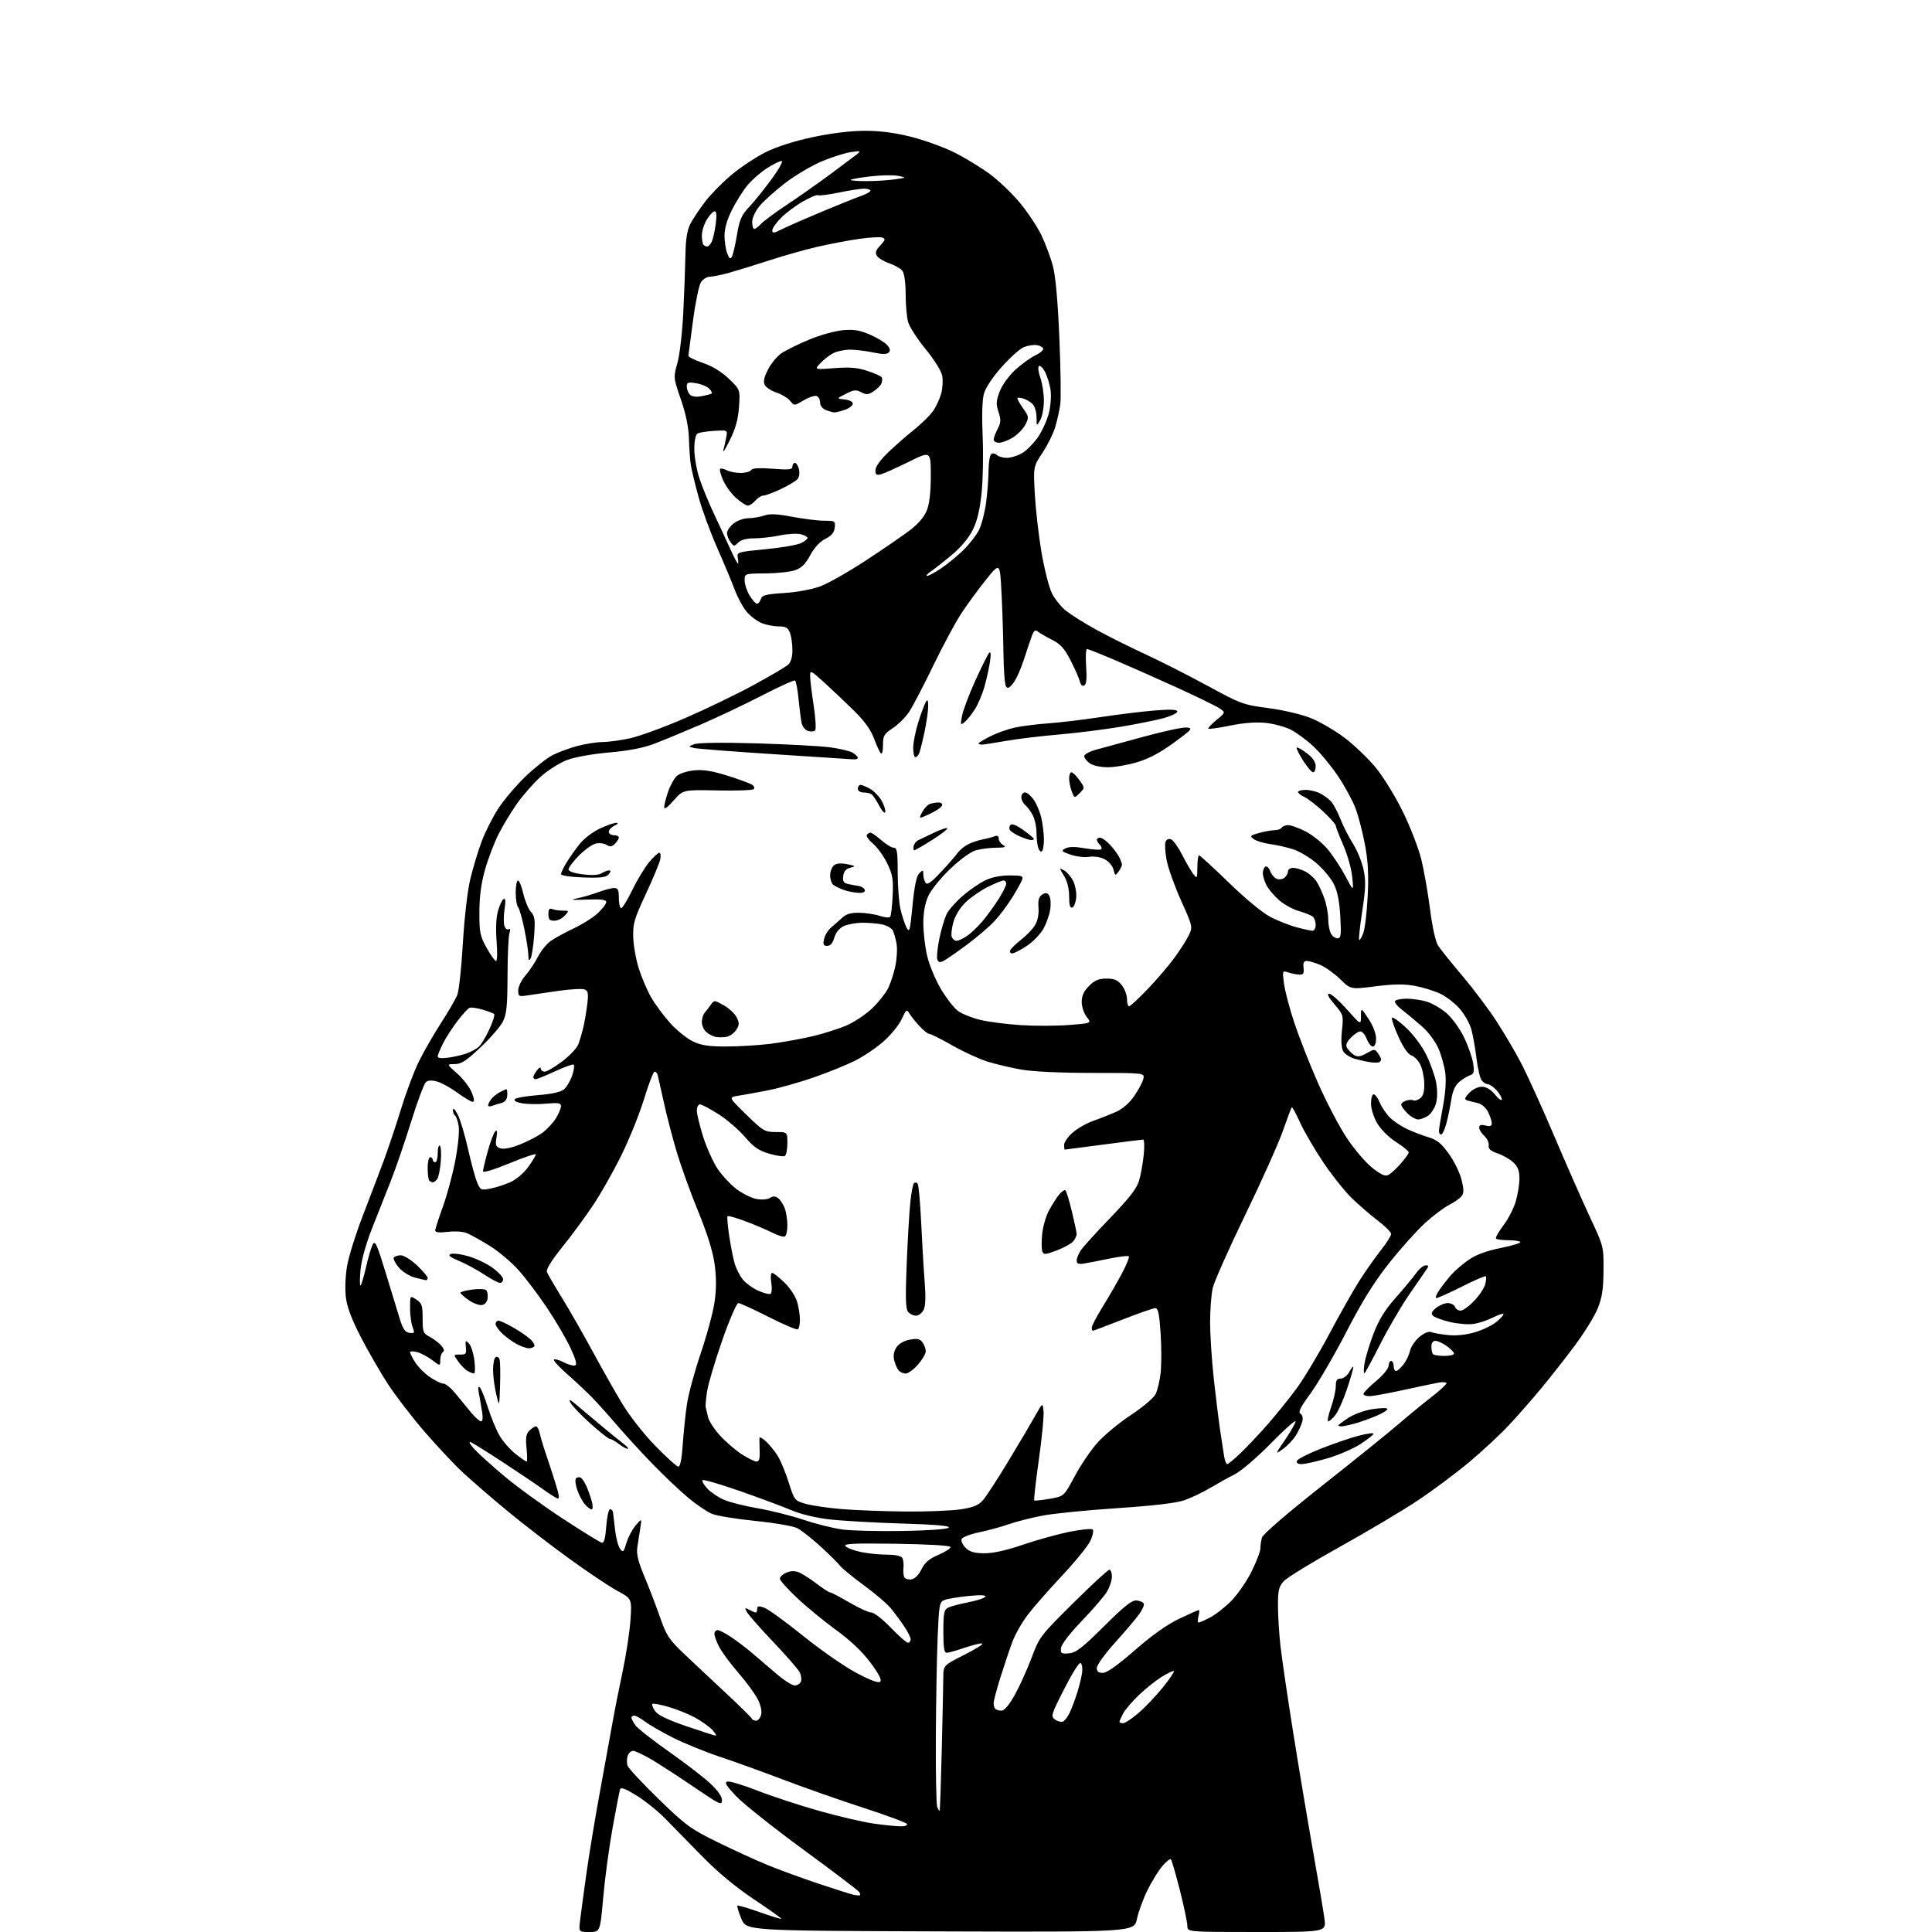 <?xml version="1.0" encoding="UTF-8" standalone="no"?>
<svg 
  version="1.1" 
  xmlns="http://www.w3.org/2000/svg" 
  xmlns:xlink="http://www.w3.org/1999/xlink" 
  xmlns:svg="http://www.w3.org/2000/svg"
  xmlns:rdf="http://www.w3.org/1999/02/22-rdf-syntax-ns#"
  xmlns:cc="http://creativecommons.org/ns#"
  xmlns:dc="http://purl.org/dc/elements/1.1/"
  viewBox="0 0 768 768"
  width="768"
  height="768"
>
<style>svg {background-color: white; }</style>"
<path stroke="none" fill="black" fill-rule="evenodd" d="M234.30,768.00C230.04,768.00 230.04,768.00 230.61,763.25C230.93,760.64 232.07,752.20 233.15,744.50C234.23,736.80 236.69,721.95 238.62,711.50C240.55,701.05 242.76,688.90 243.53,684.50C244.30,680.10 246.09,671.10 247.49,664.50C248.90,657.90 250.30,648.67 250.62,644.00C251.19,635.50 251.19,635.50 245.34,632.35C242.13,630.61 233.43,624.78 226.00,619.39C218.57,614.00 207.55,605.49 201.50,600.48C195.45,595.46 187.66,588.73 184.18,585.51C180.70,582.29 173.78,574.93 168.80,569.16C163.81,563.38 157.28,554.89 154.28,550.29C151.28,545.69 146.43,537.30 143.51,531.65C139.85,524.59 137.97,519.62 137.49,515.77C137.09,512.57 137.29,507.23 137.95,503.33C138.59,499.58 141.37,490.65 144.13,483.50C146.89,476.35 150.65,466.45 152.50,461.50C154.34,456.55 157.50,447.11 159.52,440.53C161.54,433.94 164.78,425.39 166.72,421.53C168.66,417.66 172.57,410.90 175.41,406.50C178.26,402.10 181.12,397.15 181.78,395.50C182.44,393.85 183.43,384.65 183.99,375.06C184.59,364.89 185.82,354.24 186.94,349.51C188.00,345.05 190.04,338.27 191.48,334.45C192.92,330.63 195.89,324.75 198.08,321.39C200.27,318.02 205.08,312.35 208.78,308.78C212.48,305.22 217.40,301.33 219.72,300.14C222.04,298.96 226.52,297.32 229.68,296.50C232.84,295.67 237.24,294.99 239.46,294.98C241.68,294.97 246.54,294.32 250.25,293.53C253.97,292.75 263.87,289.13 272.25,285.50C280.64,281.86 292.90,275.95 299.50,272.35C306.10,268.76 312.29,265.11 313.25,264.25C314.40,263.23 315.00,261.22 315.00,258.41C315.00,256.06 314.56,252.98 314.02,251.57C313.23,249.48 312.39,249.00 309.49,249.00C307.54,249.00 304.47,248.39 302.67,247.64C300.88,246.89 298.23,244.87 296.78,243.15C295.34,241.44 293.19,237.45 292.01,234.29C290.83,231.14 287.67,223.59 284.99,217.53C282.32,211.46 279.02,202.45 277.67,197.50C276.32,192.55 274.96,186.93 274.64,185.00C274.32,183.07 273.98,178.36 273.87,174.53C273.73,169.81 272.70,164.73 270.67,158.81C267.67,150.08 267.67,150.05 269.29,144.28C270.20,141.04 271.23,132.12 271.63,124.00C272.02,116.03 272.40,105.67 272.48,101.00C272.59,95.00 273.16,91.47 274.43,89.00C275.42,87.08 278.06,83.11 280.29,80.18C282.53,77.25 287.31,72.39 290.93,69.38C294.54,66.36 300.65,62.34 304.50,60.43C308.90,58.25 315.86,56.04 323.25,54.48C330.70,52.91 338.26,52.00 343.88,52.00C349.97,52.00 355.74,52.76 362.33,54.43C367.61,55.77 375.29,58.55 379.41,60.62C383.53,62.68 389.82,66.52 393.39,69.13C396.95,71.75 402.40,76.95 405.49,80.70C408.59,84.44 412.40,90.20 413.98,93.50C415.55,96.80 417.57,102.20 418.48,105.50C419.58,109.50 420.45,118.99 421.10,134.00C421.64,146.38 421.80,158.44 421.47,160.80C421.14,163.17 420.23,167.22 419.46,169.80C418.69,172.39 416.41,176.97 414.40,180.00C410.75,185.50 410.75,185.50 411.37,196.64C411.72,202.77 412.91,213.11 414.02,219.62C415.13,226.13 416.97,233.37 418.10,235.71C419.23,238.05 421.81,241.26 423.83,242.86C425.85,244.45 431.16,247.77 435.63,250.24C440.10,252.71 448.87,257.10 455.13,259.99C461.38,262.88 472.64,268.59 480.14,272.68C493.25,279.82 494.19,280.17 504.19,281.48C510.11,282.26 517.38,283.97 521.05,285.44C524.60,286.86 530.59,290.35 534.36,293.18C538.14,296.01 543.69,301.29 546.70,304.92C549.76,308.60 554.55,316.35 557.57,322.50C560.55,328.55 563.87,337.10 564.96,341.50C566.05,345.90 567.62,354.86 568.46,361.42C569.38,368.58 570.66,374.36 571.67,375.92C572.60,377.34 576.93,382.74 581.31,387.91C585.68,393.09 591.69,401.07 594.67,405.64C597.66,410.21 602.07,417.67 604.47,422.23C606.88,426.78 612.88,439.95 617.79,451.50C622.71,463.05 629.15,477.68 632.11,484.00C637.46,495.44 637.49,495.55 637.42,505.00C637.37,512.33 636.86,515.76 635.17,520.00C633.97,523.02 629.95,529.58 626.24,534.57C622.53,539.56 616.47,547.30 612.76,551.77C609.06,556.24 603.21,562.91 599.77,566.58C596.34,570.26 589.24,576.85 584.01,581.23C578.78,585.61 569.55,592.49 563.50,596.51C557.45,600.54 543.50,608.84 532.50,614.95C521.50,621.06 511.49,627.20 510.25,628.59C508.36,630.71 508.00,632.25 508.01,638.31C508.01,642.26 508.47,649.55 509.03,654.50C509.59,659.45 511.88,674.98 514.11,689.00C516.34,703.02 519.89,724.17 521.98,736.00C524.08,747.83 526.10,759.86 526.49,762.75C527.19,768.00 527.19,768.00 499.59,768.00C472.00,768.00 472.00,768.00 472.00,765.61C472.00,764.29 470.67,757.93 469.04,751.48C467.41,745.02 465.79,739.46 465.44,739.12C465.09,738.78 463.53,740.01 461.98,741.87C460.43,743.72 457.79,748.02 456.11,751.43C454.43,754.84 452.56,759.96 451.95,762.82C450.83,768.01 450.83,768.01 373.74,767.76C296.65,767.50 296.65,767.50 294.69,762.72C293.61,760.09 292.91,757.76 293.13,757.53C293.36,757.31 297.31,758.46 301.91,760.09C306.52,761.72 310.42,762.92 310.58,762.76C310.74,762.60 305.83,759.10 299.68,754.99C292.14,749.95 285.32,744.26 278.73,737.51C273.35,732.00 266.73,725.25 264.02,722.50C261.31,719.75 256.36,715.80 253.02,713.73C248.82,711.12 246.81,710.35 246.50,711.23C246.26,711.93 244.92,718.80 243.53,726.50C242.14,734.20 240.46,746.69 239.79,754.25C238.57,768.00 238.57,768.00 234.30,768.00zM341.85,753.38C342.04,753.25 341.91,752.67 341.56,752.10C341.22,751.54 331.16,743.91 319.21,735.15C307.26,726.40 295.24,716.82 292.49,713.88C288.52,709.62 287.86,708.47 289.25,708.19C290.22,708.01 295.63,709.66 301.27,711.86C306.92,714.07 317.90,717.68 325.67,719.87C333.44,722.07 343.25,724.35 347.47,724.93C351.69,725.52 356.49,726.00 358.13,726.00C359.81,726.00 360.85,725.57 360.52,725.03C360.19,724.50 352.36,721.60 343.12,718.60C333.88,715.59 319.61,710.58 311.41,707.46C303.21,704.34 291.80,700.22 286.05,698.31C280.31,696.39 271.99,693.00 267.56,690.78C263.14,688.56 258.13,685.67 256.42,684.37C254.71,683.07 252.79,682.00 252.16,682.00C251.52,682.00 251.00,682.35 251.00,682.78C251.00,683.21 251.71,684.56 252.57,685.80C253.43,687.03 259.39,691.73 265.82,696.24C272.24,700.76 279.64,706.44 282.25,708.86C285.31,711.71 287.00,714.11 287.00,715.62C287.00,717.77 286.12,717.36 276.25,710.65C270.34,706.62 262.74,701.68 259.37,699.66C256.00,697.65 252.54,696.00 251.69,696.00C250.83,696.00 249.85,696.90 249.50,698.00C249.15,699.10 249.13,700.84 249.45,701.86C249.78,702.88 255.32,708.84 261.77,715.11C272.53,725.56 274.45,726.97 285.00,732.17C291.32,735.28 300.32,739.41 305.00,741.33C309.68,743.25 318.90,746.63 325.50,748.83C332.10,751.04 338.40,753.02 339.50,753.24C340.60,753.45 341.66,753.52 341.85,753.38zM373.52,719.79C373.66,719.63 374.05,708.70 374.37,695.50C374.69,682.30 374.96,669.37 374.98,666.76C375.00,662.02 375.00,662.02 383.25,657.86C387.79,655.57 391.03,653.53 390.45,653.33C389.88,653.13 386.77,653.88 383.55,654.98C380.32,656.09 377.08,657.00 376.34,657.00C375.32,657.00 375.00,654.95 375.00,648.54C375.00,641.50 375.29,639.91 376.75,639.13C377.71,638.62 381.32,637.64 384.77,636.96C388.23,636.29 391.33,635.28 391.67,634.72C392.08,634.05 389.83,633.95 385.02,634.43C381.02,634.82 376.75,635.53 375.53,635.99C373.43,636.79 373.29,637.56 372.73,650.67C372.41,658.27 372.09,676.20 372.01,690.50C371.94,704.81 372.18,717.31 372.56,718.30C372.94,719.28 373.37,719.95 373.52,719.79zM284.42,689.92C284.93,689.96 284.35,688.93 283.12,687.63C281.90,686.33 278.78,684.12 276.20,682.72C273.61,681.32 268.88,679.42 265.68,678.50C262.47,677.57 259.61,677.05 259.32,677.34C259.03,677.63 259.52,678.91 260.42,680.19C261.53,681.77 265.40,683.65 272.77,686.17C278.67,688.19 283.92,689.88 284.42,689.92zM422.52,684.35C423.25,684.07 424.50,682.42 425.30,680.67C426.10,678.93 427.47,675.25 428.33,672.50C429.19,669.75 430.03,666.15 430.20,664.50C430.36,662.85 430.05,661.30 429.50,661.06C428.95,660.82 426.04,665.47 423.03,671.41C417.86,681.58 417.65,682.27 419.37,683.53C420.37,684.26 421.79,684.63 422.52,684.35zM446.44,685.00C447.23,685.00 450.04,683.13 452.69,680.84C455.34,678.56 459.66,674.00 462.29,670.72C464.93,667.44 466.89,664.55 466.64,664.31C466.39,664.06 464.23,665.06 461.84,666.54C459.46,668.02 455.33,671.31 452.67,673.86C450.02,676.41 447.20,679.72 446.42,681.20C445.64,682.69 445.00,684.15 445.00,684.45C445.00,684.75 445.65,685.00 446.44,685.00zM300.56,684.00C301.33,684.00 302.23,682.93 302.56,681.62C302.93,680.15 302.38,677.74 301.16,675.37C300.06,673.24 296.63,668.58 293.53,665.00C290.44,661.42 287.03,656.83 285.95,654.79C284.88,652.75 284.00,650.39 284.00,649.54C284.00,648.69 284.56,648.00 285.25,648.00C285.94,648.01 288.35,649.24 290.62,650.75C292.88,652.26 296.59,655.08 298.86,657.00C301.13,658.92 305.47,662.64 308.51,665.25C311.54,667.86 314.87,670.00 315.90,670.00C316.94,670.00 318.06,669.29 318.39,668.43C318.72,667.56 318.47,665.88 317.84,664.68C317.21,663.48 312.47,658.05 307.30,652.61C302.14,647.17 297.45,641.85 296.88,640.78C295.96,639.06 296.06,638.96 297.86,639.92C298.96,640.52 300.12,641.00 300.43,641.00C300.75,641.00 301.00,640.35 301.00,639.55C301.00,638.40 301.57,638.30 303.78,639.07C305.31,639.61 312.26,644.65 319.24,650.27C326.21,655.90 335.74,662.52 340.41,664.99C346.13,668.02 349.24,669.16 349.92,668.48C350.60,667.80 349.31,665.31 345.98,660.86C342.73,656.52 338.05,652.09 332.33,647.93C327.54,644.45 320.55,638.71 316.81,635.18C313.06,631.65 310.00,628.21 310.00,627.54C310.00,626.87 311.12,625.81 312.50,625.18C314.13,624.44 315.83,624.36 317.41,624.97C318.75,625.47 321.93,627.49 324.49,629.44C327.06,631.40 329.52,633.00 329.97,633.00C330.41,633.00 333.86,634.80 337.62,637.00C341.39,639.20 345.33,641.00 346.39,641.00C347.45,641.00 350.91,643.70 354.08,647.00C357.25,650.30 360.33,653.00 360.92,653.00C361.51,653.00 362.00,652.39 362.00,651.64C362.00,650.89 360.81,648.53 359.36,646.39C357.91,644.25 355.53,641.05 354.07,639.27C352.60,637.49 347.78,633.38 343.34,630.13C338.90,626.87 334.64,623.38 333.88,622.36C333.12,621.34 329.66,617.91 326.18,614.74C322.71,611.57 318.56,608.31 316.96,607.48C315.35,606.65 307.88,605.36 300.25,604.59C292.65,603.83 284.87,602.55 282.95,601.75C281.03,600.95 276.76,598.05 273.48,595.30C270.19,592.56 263.84,586.53 259.36,581.91C254.88,577.28 248.53,570.35 245.23,566.50C241.94,562.65 237.50,557.70 235.36,555.50C233.22,553.30 228.79,549.16 225.53,546.29C222.26,543.43 219.86,540.81 220.20,540.47C220.54,540.13 222.24,540.59 223.97,541.49C225.71,542.39 227.74,542.98 228.48,542.81C229.49,542.58 229.09,540.90 226.88,536.05C225.27,532.51 221.07,525.31 217.56,520.05C214.04,514.80 208.88,507.95 206.08,504.84C203.29,501.73 198.19,497.43 194.75,495.30C191.31,493.17 187.28,490.90 185.79,490.26C184.18,489.56 181.05,489.33 178.04,489.68C174.65,490.08 173.00,489.91 173.00,489.17C173.00,488.56 174.35,484.36 176.00,479.83C177.65,475.31 179.89,467.04 180.96,461.45C182.08,455.67 182.67,449.72 182.33,447.63C182.00,445.60 181.34,443.71 180.87,443.42C180.39,443.12 180.02,442.12 180.04,441.19C180.07,440.21 180.86,440.98 181.92,443.00C182.93,444.93 184.76,451.00 185.99,456.50C187.22,462.00 188.85,468.01 189.61,469.86C190.92,473.06 191.18,473.19 194.75,472.53C196.81,472.15 200.38,471.02 202.68,470.01C205.18,468.91 208.09,466.47 209.93,463.94C211.62,461.61 213.00,459.34 213.00,458.90C213.00,458.45 208.28,460.05 202.50,462.43C196.38,464.96 192.00,466.29 192.00,465.61C192.00,464.98 192.85,461.39 193.89,457.64C194.93,453.89 196.26,450.34 196.85,449.75C197.62,448.98 197.76,449.70 197.35,452.23C196.86,455.28 197.09,455.89 198.95,456.49C200.32,456.92 203.26,456.33 206.82,454.90C209.94,453.65 213.96,451.54 215.73,450.21C217.51,448.88 219.88,446.32 220.98,444.53C222.09,442.73 223.00,440.57 223.00,439.73C223.00,438.46 221.97,438.28 217.10,438.72C213.85,439.02 209.52,438.94 207.47,438.56C205.12,438.12 204.09,437.51 204.69,436.91C205.21,436.39 209.35,435.68 213.90,435.33C219.17,434.92 222.87,434.11 224.12,433.10C225.19,432.22 226.70,429.70 227.45,427.50C228.21,425.30 228.44,423.36 227.97,423.18C227.50,423.01 224.13,424.25 220.48,425.93C216.84,427.62 213.44,429.00 212.93,429.00C212.42,429.00 212.00,428.64 212.00,428.19C212.00,427.75 212.66,426.51 213.47,425.44C214.30,424.35 214.95,424.05 214.97,424.75C214.99,425.44 215.69,426.00 216.54,426.00C217.39,426.00 220.49,424.18 223.44,421.96C226.38,419.74 229.27,416.70 229.85,415.21C230.43,413.72 231.33,410.70 231.86,408.50C232.38,406.30 233.09,402.13 233.44,399.23C233.97,394.81 233.80,393.86 232.36,393.31C231.42,392.95 226.79,393.20 222.07,393.87C217.36,394.54 211.81,395.35 209.75,395.67C206.23,396.22 206.00,396.10 206.00,393.66C206.00,392.24 207.29,389.59 208.87,387.78C210.44,385.98 212.68,382.63 213.84,380.33C215.00,378.04 217.27,375.23 218.87,374.09C220.47,372.95 224.63,370.67 228.11,369.03C231.58,367.38 235.90,364.64 237.71,362.94C239.52,361.23 241.00,359.27 241.00,358.57C241.00,357.63 239.00,357.38 233.25,357.60C227.22,357.83 226.39,357.72 229.50,357.08C231.70,356.64 235.47,355.53 237.88,354.63C240.28,353.74 243.09,353.00 244.13,353.00C245.65,353.00 246.00,353.76 246.00,357.00C246.00,359.20 246.42,361.00 246.93,361.00C247.44,361.00 249.44,357.74 251.37,353.75C253.31,349.76 256.30,344.81 258.02,342.75C259.74,340.69 261.57,339.00 262.09,339.00C262.61,339.00 262.76,340.24 262.42,341.75C262.08,343.26 259.49,349.45 256.67,355.50C252.13,365.23 251.56,367.19 251.71,372.50C251.81,375.80 252.81,381.43 253.93,385.00C255.06,388.57 257.28,393.76 258.88,396.52C260.47,399.27 263.86,403.85 266.41,406.69C268.96,409.52 272.98,412.78 275.34,413.92C278.71,415.55 281.56,416.00 288.59,416.00C293.52,416.00 301.37,415.53 306.03,414.96C310.69,414.38 318.32,413.02 323.00,411.92C327.67,410.82 333.97,408.79 337.00,407.41C340.02,406.03 344.45,403.01 346.83,400.70C349.22,398.39 351.97,394.93 352.96,393.00C353.95,391.07 355.27,387.07 355.90,384.11C356.52,381.15 356.75,377.10 356.39,375.11C356.03,373.12 355.36,370.77 354.90,369.87C354.43,368.97 352.58,367.91 350.78,367.50C348.97,367.10 345.38,366.79 342.79,366.81C340.19,366.84 336.83,367.45 335.32,368.18C333.62,369.00 332.22,370.74 331.64,372.75C331.02,374.93 330.09,376.00 328.84,376.00C327.31,376.00 327.08,375.49 327.59,373.25C327.93,371.74 329.18,369.70 330.36,368.72C331.53,367.74 333.52,365.99 334.77,364.84C336.44,363.31 338.28,362.77 341.65,362.84C344.19,362.89 347.81,363.44 349.70,364.07C351.59,364.69 353.44,364.89 353.81,364.52C354.19,364.15 354.65,360.36 354.84,356.12C355.14,349.49 354.84,347.66 352.70,343.22C351.32,340.37 348.80,336.86 347.10,335.43C345.39,333.99 344.25,332.41 344.56,331.91C344.87,331.41 345.53,331.00 346.02,331.00C346.52,331.00 348.47,332.35 350.35,334.00C352.23,335.65 354.46,337.00 355.31,337.00C356.59,337.00 356.85,338.63 356.85,346.75C356.84,352.11 357.34,358.69 357.95,361.37C358.56,364.05 359.65,367.35 360.36,368.71C361.52,370.94 361.76,370.08 362.74,359.96C363.49,352.21 364.32,348.25 365.41,347.16C366.86,345.71 367.00,345.74 367.02,347.54C367.02,348.62 367.42,350.12 367.90,350.88C368.57,351.93 370.01,350.94 374.00,346.69C376.87,343.63 379.87,340.20 380.67,339.06C381.47,337.92 383.33,336.38 384.81,335.64C386.29,334.89 388.85,334.03 390.50,333.71C392.15,333.40 394.29,332.84 395.25,332.46C396.46,332.00 397.00,332.27 397.00,333.34C397.00,334.20 397.79,335.36 398.75,335.92C400.13,336.72 399.54,336.95 396.00,336.98C393.52,336.99 389.92,337.45 387.99,337.99C385.90,338.57 381.76,341.56 377.74,345.38C374.00,348.94 370.11,353.75 369.02,356.15C367.71,359.04 367.04,362.68 367.04,367.00C367.03,370.57 367.72,376.43 368.56,380.00C369.40,383.57 371.87,389.51 374.05,393.19C376.23,396.86 379.31,400.80 380.90,401.93C382.49,403.06 386.43,404.63 389.65,405.42C392.87,406.20 400.10,407.14 405.72,407.50C411.33,407.86 419.99,407.84 424.94,407.45C433.95,406.75 433.95,406.75 431.97,404.24C430.88,402.85 430.00,400.20 430.00,398.29C430.00,395.82 430.82,394.02 432.92,391.92C435.18,389.67 436.76,389.00 439.85,389.00C442.99,389.00 444.30,389.57 445.93,391.63C447.07,393.08 448.00,395.56 448.00,397.13C448.00,398.71 448.38,400.00 448.84,400.00C449.30,400.00 452.59,396.96 456.15,393.25C459.71,389.54 464.51,383.94 466.80,380.81C469.10,377.68 471.70,373.61 472.58,371.76C474.16,368.45 474.11,368.26 469.48,357.96C466.90,352.22 464.32,344.98 463.74,341.88C463.16,338.78 462.97,335.52 463.31,334.64C463.68,333.67 464.55,333.28 465.51,333.64C466.38,333.98 468.39,336.78 469.97,339.88C471.55,342.97 473.54,346.40 474.39,347.50C475.85,349.39 475.94,349.24 475.97,344.75C475.99,342.14 476.29,340.00 476.64,340.00C476.99,340.00 482.37,344.93 488.59,350.96C495.41,357.56 502.01,362.99 505.20,364.61C508.12,366.09 512.75,367.90 515.50,368.64C518.25,369.37 521.06,369.98 521.75,369.99C522.44,369.99 523.00,368.93 523.00,367.62C523.00,366.31 522.44,364.82 521.75,364.30C521.06,363.78 518.58,362.80 516.23,362.13C513.89,361.46 510.38,359.51 508.43,357.81C506.49,356.10 504.25,353.44 503.45,351.90C502.65,350.36 502.00,348.20 502.00,347.11C502.00,346.01 502.45,344.84 503.00,344.50C503.55,344.16 504.42,344.97 504.93,346.30C505.43,347.64 506.61,349.02 507.55,349.38C508.49,349.74 509.87,349.52 510.63,348.89C511.38,348.27 512.00,347.14 512.00,346.38C512.00,345.62 512.92,345.00 514.05,345.00C515.18,345.00 517.36,345.65 518.90,346.45C520.44,347.25 522.44,349.02 523.34,350.39C524.23,351.76 525.64,354.82 526.47,357.19C527.30,359.56 527.98,363.22 527.99,365.32C527.99,367.41 528.47,370.00 529.04,371.07C529.60,372.13 530.79,373.00 531.67,373.00C533.06,373.00 533.21,371.82 532.78,364.23C532.43,358.07 531.65,354.24 530.17,351.34C529.02,349.07 525.92,345.37 523.28,343.11C520.65,340.86 516.48,338.37 514.00,337.59C511.52,336.80 507.42,335.88 504.89,335.54C502.35,335.20 499.44,334.31 498.42,333.57C496.72,332.32 496.88,332.13 500.54,331.11C502.72,330.51 505.49,330.01 506.69,330.01C507.90,330.00 509.16,329.55 509.50,329.00C509.84,328.45 511.01,328.00 512.09,328.00C513.18,328.00 516.27,329.12 518.97,330.49C521.67,331.85 525.59,335.01 527.69,337.50C529.78,339.99 532.99,344.83 534.81,348.26C538.11,354.50 538.11,354.50 537.53,348.61C537.21,345.37 535.61,339.67 533.97,335.94C532.34,332.21 531.00,328.74 531.00,328.22C531.00,327.70 528.77,325.19 526.04,322.63C523.31,320.08 519.94,317.47 518.54,316.84C517.14,316.20 516.00,315.30 516.00,314.84C516.00,314.38 517.37,314.00 519.05,314.00C520.73,314.00 523.32,314.63 524.80,315.40C526.29,316.17 528.26,317.63 529.17,318.65C530.09,319.67 531.74,322.79 532.85,325.60C533.95,328.40 536.21,332.84 537.88,335.47C539.55,338.10 541.42,342.73 542.05,345.76C542.98,350.24 542.88,353.31 541.51,362.21C540.58,368.23 540.04,373.37 540.30,373.63C540.56,373.89 541.30,372.62 541.96,370.80C542.61,368.99 543.39,362.32 543.69,356.00C544.10,347.50 543.81,342.19 542.57,335.65C541.65,330.79 539.98,324.35 538.86,321.35C537.73,318.35 534.63,312.62 531.96,308.63C529.29,304.64 524.89,299.30 522.19,296.78C519.49,294.25 515.43,291.24 513.15,290.08C510.88,288.92 506.40,287.70 503.18,287.36C499.37,286.96 494.46,287.33 489.06,288.43C484.50,289.35 480.58,289.91 480.34,289.67C480.09,289.43 481.55,287.87 483.56,286.21C487.22,283.19 487.22,283.19 484.64,281.50C483.22,280.57 475.72,276.92 467.97,273.38C460.23,269.85 449.17,264.94 443.40,262.48C437.63,260.02 432.54,258.00 432.09,258.00C431.64,258.00 431.49,261.09 431.76,264.86C432.09,269.57 431.87,271.96 431.06,272.46C430.30,272.93 429.64,272.34 429.25,270.85C428.92,269.56 427.26,265.80 425.57,262.50C423.13,257.75 421.59,256.05 418.19,254.33C415.83,253.13 413.30,251.66 412.57,251.06C411.56,250.22 411.02,250.60 410.20,252.73C409.63,254.26 408.19,258.51 407.01,262.20C405.84,265.88 403.94,270.08 402.80,271.53C401.20,273.56 400.53,273.86 399.88,272.83C399.41,272.10 398.96,266.10 398.88,259.50C398.80,252.90 398.45,242.10 398.11,235.50C397.50,223.50 397.50,223.50 391.82,230.61C388.69,234.52 384.26,240.60 381.97,244.11C379.68,247.63 374.69,256.93 370.89,264.80C367.08,272.66 362.81,280.84 361.40,282.97C359.99,285.10 357.08,288.01 354.92,289.43C351.40,291.77 351.00,292.45 351.00,296.21C351.00,298.64 350.64,300.00 350.13,299.45C349.65,298.93 348.43,296.25 347.41,293.50C346.15,290.09 343.62,286.59 339.47,282.50C336.11,279.20 330.81,274.18 327.69,271.35C322.18,266.36 322.00,266.28 322.04,268.85C322.05,270.31 322.69,275.55 323.45,280.50C324.21,285.45 324.47,289.88 324.02,290.35C323.57,290.82 322.29,290.91 321.17,290.55C320.01,290.19 318.91,288.74 318.61,287.20C318.32,285.72 317.79,281.46 317.42,277.74C317.06,274.02 316.43,270.77 316.03,270.52C315.63,270.27 309.72,272.95 302.90,276.47C296.08,279.99 285.10,285.19 278.50,288.04C271.90,290.88 263.61,294.31 260.07,295.66C255.72,297.32 249.96,298.44 242.23,299.11C235.57,299.69 228.58,300.93 225.45,302.10C222.51,303.21 217.81,306.17 215.00,308.69C212.20,311.20 207.96,316.02 205.57,319.38C203.19,322.75 199.84,328.29 198.13,331.70C196.42,335.11 194.02,341.41 192.81,345.70C191.29,351.06 190.58,356.32 190.56,362.50C190.52,370.59 190.81,372.03 193.42,376.75C195.01,379.64 196.71,382.00 197.18,382.00C197.66,382.00 197.76,378.51 197.41,374.25C197.02,369.50 197.21,364.87 197.91,362.29C198.54,359.98 199.55,357.78 200.16,357.40C200.95,356.91 201.07,358.07 200.57,361.37C200.19,363.93 200.16,366.93 200.51,368.03C200.86,369.13 201.61,369.74 202.18,369.39C202.85,368.98 202.96,369.54 202.51,370.98C202.12,372.21 201.78,379.80 201.75,387.85C201.71,399.80 201.38,403.16 199.93,406.05C198.96,408.01 194.97,412.62 191.06,416.30C185.32,421.72 183.34,423.00 180.73,423.00C177.50,423.01 177.50,423.01 181.75,426.75C184.08,428.81 186.68,432.19 187.51,434.25C188.54,436.81 188.67,438.00 187.90,438.00C187.28,438.00 184.59,436.40 181.92,434.44C179.25,432.48 175.63,430.47 173.86,429.96C171.70,429.34 170.22,429.40 169.32,430.15C168.58,430.76 165.94,437.84 163.43,445.88C160.93,453.92 157.28,464.55 155.32,469.50C153.35,474.45 149.98,483.00 147.82,488.50C145.48,494.45 143.65,501.03 143.31,504.75C142.99,508.19 142.98,511.00 143.28,511.00C143.59,511.00 144.57,507.78 145.47,503.85C146.36,499.91 147.58,495.78 148.18,494.67C149.09,492.95 149.85,494.59 153.21,505.58C155.39,512.68 157.92,520.98 158.83,524.00C160.14,528.32 160.98,529.57 162.75,529.82C164.80,530.11 164.91,529.90 164.00,527.50C163.45,526.06 163.00,522.64 163.00,519.91C163.00,514.95 163.00,514.95 165.50,516.59C167.70,518.03 168.00,518.94 168.00,524.09C168.00,529.47 168.22,530.06 170.75,531.37C172.27,532.15 174.32,533.70 175.32,534.80C176.50,536.10 176.76,537.03 176.07,537.46C175.48,537.82 175.00,539.24 175.00,540.61C175.00,543.10 175.00,543.10 171.75,540.63C169.96,539.27 167.26,537.85 165.75,537.47C164.24,537.09 163.00,537.12 163.00,537.52C163.00,537.93 163.90,539.72 165.00,541.49C166.09,543.27 168.70,545.91 170.80,547.36C172.89,548.81 175.35,550.00 176.25,550.00C177.15,550.00 179.37,551.84 181.19,554.10C183.01,556.35 185.78,559.73 187.35,561.60C188.92,563.47 190.67,565.00 191.23,565.00C191.86,565.00 192.02,563.53 191.65,561.25C191.32,559.19 190.76,555.92 190.39,554.00C189.95,551.65 190.07,550.83 190.74,551.50C191.30,552.05 192.74,555.65 193.95,559.50C195.16,563.35 197.24,568.37 198.56,570.66C199.89,572.94 202.73,576.20 204.88,577.91C207.03,579.61 209.03,581.00 209.32,581.00C209.62,581.00 209.61,578.61 209.31,575.69C208.88,571.52 209.12,570.02 210.45,568.69C211.38,567.76 212.55,567.00 213.05,567.00C213.55,567.00 214.23,568.24 214.55,569.75C214.87,571.26 215.98,574.98 217.02,578.00C218.06,581.02 219.80,586.35 220.87,589.83C222.32,594.47 222.49,596.02 221.54,595.65C220.83,595.38 218.28,593.74 215.87,592.01C213.47,590.28 206.32,585.47 200.00,581.32C193.68,577.17 187.82,573.53 187.00,573.23C186.18,572.94 186.85,574.17 188.50,575.98C190.15,577.79 195.55,582.66 200.50,586.82C205.45,590.98 215.89,598.56 223.71,603.68C231.52,608.79 238.50,613.09 239.21,613.24C240.13,613.42 240.64,611.54 241.00,606.73C241.28,603.01 241.95,599.95 242.50,599.93C243.05,599.91 243.58,600.48 243.69,601.20C243.79,601.91 244.16,605.04 244.50,608.14C244.84,611.24 245.72,614.60 246.45,615.60C247.68,617.28 247.89,617.09 249.02,613.33C249.70,611.07 251.35,607.93 252.69,606.36C255.14,603.50 255.14,603.50 254.52,607.50C254.17,609.70 253.64,613.10 253.34,615.06C252.92,617.74 253.66,620.70 256.31,627.06C258.24,631.70 261.04,638.99 262.51,643.25C264.83,649.94 266.04,651.80 271.35,656.87C274.73,660.09 282.23,667.14 288.00,672.51C293.77,677.89 298.65,682.67 298.83,683.14C299.02,683.61 299.80,684.00 300.56,684.00zM398.12,680.00C399.27,680.00 401.14,677.78 403.39,673.75C405.31,670.31 408.32,663.67 410.07,659.00C413.17,650.70 413.57,650.18 426.62,637.25C433.97,629.96 440.44,624.00 440.99,624.00C441.55,624.00 442.00,625.24 442.00,626.75C441.99,628.26 441.09,630.97 440.00,632.77C438.90,634.57 434.41,639.79 430.02,644.36C425.30,649.27 421.92,653.67 421.77,655.09C421.53,657.26 421.84,657.47 424.89,657.23C427.70,657.00 430.10,655.15 438.89,646.44C447.26,638.15 450.01,635.99 451.92,636.22C453.26,636.37 454.50,636.98 454.70,637.57C454.89,638.16 454.02,640.05 452.77,641.77C451.52,643.49 447.24,648.53 443.25,652.96C439.26,657.39 436.00,661.91 436.00,663.01C436.00,664.45 436.67,665.00 438.40,665.00C440.00,665.00 444.27,661.97 451.15,655.96C458.04,649.94 463.94,645.76 468.79,643.46C472.80,641.56 476.29,640.00 476.56,640.00C476.82,640.00 476.76,641.12 476.41,642.50C476.07,643.88 476.07,645.00 476.43,645.00C476.79,645.00 478.81,644.12 480.92,643.04C483.03,641.96 486.81,639.03 489.32,636.52C491.83,634.01 495.48,628.76 497.44,624.85C499.40,620.93 501.01,616.78 501.01,615.62C501.02,614.45 501.30,612.49 501.63,611.26C501.99,609.89 511.41,601.77 525.86,590.36C538.86,580.09 552.42,569.15 556.00,566.05C559.58,562.95 565.31,558.23 568.75,555.56C572.19,552.89 575.00,550.33 575.00,549.88C575.00,549.42 573.54,549.31 571.75,549.63C569.96,549.96 563.60,551.29 557.62,552.61C551.63,553.92 545.67,555.00 544.37,555.00C543.06,555.00 542.00,554.59 542.00,554.09C542.00,553.59 544.25,551.30 547.00,549.00C549.79,546.67 552.00,543.97 552.00,542.91C552.00,541.86 552.45,541.00 553.00,541.00C553.55,541.00 554.00,541.90 554.00,543.00C554.00,544.10 554.42,545.00 554.93,545.00C555.44,545.00 556.76,543.85 557.86,542.45C558.96,541.05 560.15,538.59 560.50,536.98C560.86,535.37 562.53,532.89 564.21,531.47C566.08,529.90 567.91,529.14 568.89,529.53C569.78,529.88 572.78,530.41 575.57,530.70C578.82,531.05 582.68,530.65 586.26,529.61C589.34,528.72 593.27,526.81 594.98,525.37C596.69,523.93 597.88,522.55 597.64,522.31C597.39,522.06 595.46,522.73 593.35,523.79C591.23,524.85 587.84,525.97 585.82,526.28C583.79,526.60 579.59,526.26 576.48,525.54C573.37,524.81 570.30,523.69 569.66,523.04C568.78,522.14 569.06,521.40 570.86,519.93C572.16,518.87 574.25,518.00 575.50,518.00C576.76,518.00 578.05,518.67 578.36,519.50C578.68,520.33 579.70,521.00 580.62,521.00C581.55,521.00 583.98,519.24 586.02,517.10C588.06,514.95 590.04,511.97 590.42,510.48C590.79,508.99 590.90,507.56 590.65,507.32C590.41,507.08 586.12,508.93 581.12,511.44C576.13,513.95 571.57,516.00 570.99,516.00C570.41,516.00 570.96,514.54 572.20,512.75C573.44,510.96 575.59,508.22 576.98,506.65C578.37,505.08 581.45,502.45 583.83,500.80C586.78,498.75 590.82,497.26 596.60,496.09C601.24,495.15 604.74,494.07 604.36,493.69C603.98,493.31 601.79,493.00 599.50,493.00C597.21,493.00 595.05,492.72 594.71,492.38C594.37,492.04 595.65,489.72 597.55,487.23C599.46,484.73 601.69,480.43 602.51,477.67C603.33,474.90 604.00,470.77 604.00,468.49C604.00,465.41 603.38,463.77 601.59,462.09C600.27,460.85 597.46,459.23 595.34,458.50C592.48,457.51 591.57,456.68 591.78,455.27C591.94,454.22 591.15,452.54 590.03,451.53C588.91,450.52 588.00,449.04 588.00,448.24C588.00,447.19 588.69,446.96 590.50,447.41C592.37,447.88 593.00,447.64 593.00,446.47C593.00,445.61 592.32,443.58 591.48,441.96C590.57,440.19 588.88,438.79 587.23,438.43C585.73,438.10 583.87,437.63 583.10,437.39C582.03,437.05 582.25,436.36 584.02,434.47C585.38,433.04 587.47,432.00 589.03,432.00C590.82,432.00 592.58,433.05 594.35,435.19C595.81,436.95 597.00,437.77 597.00,437.01C597.00,436.25 596.02,434.59 594.83,433.31C593.63,432.04 592.11,431.00 591.45,431.00C590.79,431.00 589.70,430.34 589.03,429.54C588.37,428.74 587.43,424.80 586.94,420.79C586.45,416.78 585.54,411.61 584.91,409.29C584.28,406.98 582.24,403.30 580.38,401.13C578.52,398.96 575.05,396.24 572.68,395.09C570.31,393.94 565.72,392.51 562.49,391.91C558.09,391.10 554.12,391.14 546.76,392.08C536.92,393.33 536.92,393.33 532.71,389.21C530.39,386.95 526.83,384.40 524.78,383.55C522.74,382.70 520.34,382.00 519.46,382.00C518.30,382.00 517.95,382.76 518.18,384.75C518.44,386.96 518.11,387.48 516.50,387.42C515.40,387.38 513.42,386.99 512.11,386.56C509.73,385.78 509.72,385.82 510.40,390.97C510.78,393.82 512.59,400.74 514.43,406.33C516.27,411.92 520.50,422.72 523.84,430.32C527.18,437.92 532.38,447.86 535.40,452.40C538.42,456.94 543.00,462.29 545.57,464.29C549.14,467.08 550.66,467.72 551.99,467.01C552.94,466.50 555.14,464.47 556.86,462.50C558.59,460.54 560.00,458.54 560.00,458.07C560.00,457.60 557.74,455.76 554.97,453.98C552.05,452.11 548.90,448.98 547.47,446.54C546.06,444.13 545.00,440.75 545.00,438.66C545.00,436.65 545.47,435.00 546.05,435.00C546.63,435.00 547.72,436.48 548.48,438.29C549.23,440.10 551.03,442.76 552.47,444.20C553.92,445.65 556.99,447.71 559.30,448.80C561.61,449.88 565.45,451.35 567.82,452.07C571.24,453.09 572.95,454.48 575.98,458.72C578.09,461.66 580.36,466.31 581.01,469.06C581.97,473.04 581.95,474.35 580.92,475.59C580.21,476.45 577.98,477.99 575.95,479.03C573.92,480.06 569.65,483.29 566.45,486.20C563.25,489.12 556.91,496.18 552.35,501.91C546.30,509.52 541.69,516.91 535.22,529.41C530.36,538.81 523.96,549.80 521.01,553.83C516.96,559.35 515.96,561.36 516.95,561.97C517.77,562.47 518.04,563.69 517.66,565.14C517.32,566.44 516.18,568.90 515.12,570.61C514.06,572.32 511.76,574.75 509.99,576.00C506.79,578.29 506.79,578.29 510.89,572.27C513.15,568.96 515.00,565.70 515.00,565.01C515.00,564.32 510.58,568.26 505.18,573.77C499.78,579.27 493.36,584.78 490.93,586.00C488.49,587.23 484.02,589.71 481.00,591.51C477.98,593.32 473.29,595.53 470.58,596.44C467.41,597.51 457.97,598.60 444.08,599.52C432.21,600.30 418.89,601.63 414.48,602.47C410.07,603.30 403.99,604.85 400.98,605.91C397.97,606.97 392.63,608.42 389.13,609.14C385.63,609.86 382.53,611.06 382.24,611.81C381.96,612.56 382.67,614.12 383.84,615.28C385.43,616.88 387.24,617.41 391.22,617.45C394.72,617.48 399.87,616.35 406.50,614.09C412.00,612.21 420.32,609.89 425.00,608.94C429.68,607.99 433.88,607.57 434.35,608.00C434.81,608.44 434.39,610.49 433.41,612.55C432.43,614.62 427.32,620.89 422.06,626.49C416.80,632.08 410.66,639.10 408.41,642.08C406.15,645.06 403.40,649.98 402.30,653.00C401.19,656.02 399.09,662.33 397.62,667.00C396.16,671.67 394.97,676.21 394.98,677.08C394.99,677.95 395.30,678.97 395.67,679.33C396.03,679.70 397.14,680.00 398.12,680.00zM362.34,627.81C363.67,627.62 365.19,626.09 366.28,623.86C367.62,621.12 369.31,619.68 373.09,618.05C375.86,616.86 377.99,615.46 377.81,614.93C377.62,614.37 368.62,613.85 356.27,613.67C339.40,613.43 335.27,613.62 336.09,614.61C336.66,615.30 339.37,616.34 342.11,616.93C344.86,617.52 349.52,618.00 352.49,618.00C355.72,618.00 358.19,618.50 358.65,619.25C359.08,619.94 359.30,621.73 359.14,623.23C358.98,624.73 359.15,626.44 359.52,627.03C359.89,627.63 361.16,627.98 362.34,627.81zM358.80,608.59C369.06,608.42 376.52,607.88 377.13,607.27C377.86,606.54 372.09,606.04 358.34,605.62C347.43,605.29 334.47,604.54 329.54,603.96C324.21,603.33 318.13,601.86 314.54,600.32C311.22,598.90 302.07,595.49 294.21,592.74C286.35,590.00 279.64,588.03 279.29,588.38C278.94,588.72 279.75,590.19 281.08,591.64C282.41,593.09 285.33,595.10 287.58,596.11C289.82,597.11 295.89,598.66 301.08,599.54C306.26,600.43 314.55,602.50 319.50,604.16C324.45,605.82 331.43,607.55 335.00,608.02C338.57,608.49 349.28,608.74 358.80,608.59zM360.00,600.85C368.52,600.93 378.43,600.53 382.00,599.97C387.11,599.17 389.00,598.37 390.84,596.23C392.13,594.73 396.63,587.80 400.84,580.83C405.05,573.86 409.85,565.76 411.49,562.83C414.48,557.50 414.48,557.50 414.83,561.00C415.02,562.92 414.18,571.60 412.95,580.28C411.73,588.97 410.91,596.23 411.12,596.43C411.33,596.64 414.08,596.35 417.23,595.80C422.96,594.81 422.96,594.81 427.20,586.86C429.52,582.49 433.61,576.47 436.27,573.48C438.94,570.50 444.91,565.55 449.55,562.50C454.18,559.44 458.59,555.72 459.35,554.22C460.10,552.73 461.01,548.92 461.37,545.77C461.72,542.62 461.72,535.53 461.36,530.02C460.85,522.32 460.37,520.00 459.27,520.00C458.49,520.00 452.67,522.02 446.34,524.50C440.01,526.98 434.64,529.00 434.41,529.00C434.19,529.00 434.00,528.43 434.00,527.72C434.00,527.02 435.95,523.31 438.32,519.47C440.70,515.64 444.14,509.68 445.97,506.23C447.80,502.78 449.04,499.71 448.73,499.40C448.42,499.08 444.86,499.51 440.83,500.35C436.80,501.19 432.26,502.07 430.75,502.30C428.70,502.62 428.00,502.31 428.00,501.08C428.00,500.18 428.75,498.33 429.67,496.97C430.59,495.61 435.89,489.77 441.46,484.00C448.90,476.27 451.90,472.41 452.79,469.38C453.46,467.11 454.29,462.50 454.64,459.13C455.00,455.72 454.89,453.00 454.39,453.01C453.90,453.01 446.75,453.91 438.50,455.00C430.25,456.09 423.39,456.99 423.25,456.99C423.11,457.00 423.00,456.15 423.00,455.10C423.00,454.06 424.53,451.87 426.39,450.23C428.26,448.59 431.97,446.48 434.64,445.54C437.32,444.60 441.37,443.00 443.66,441.97C446.27,440.81 448.96,438.46 450.86,435.71C452.52,433.29 454.16,430.23 454.49,428.90C455.09,426.50 455.09,426.50 434.30,426.50C421.57,426.50 410.59,425.99 406.00,425.18C401.88,424.46 395.80,423.02 392.50,421.99C389.20,420.96 382.91,418.06 378.52,415.56C374.14,413.05 370.05,411.00 369.43,411.00C368.82,411.00 366.97,409.52 365.33,407.71C363.68,405.90 361.89,403.63 361.35,402.65C360.49,401.13 360.10,401.46 358.48,405.03C357.45,407.32 354.24,411.30 351.34,413.88C348.44,416.47 343.24,419.98 339.79,421.70C336.33,423.41 328.94,426.40 323.36,428.33C317.79,430.27 309.69,432.55 305.36,433.41C301.04,434.26 295.72,435.23 293.54,435.56C289.57,436.17 289.57,436.17 296.67,443.09C303.37,449.62 304.02,450.00 308.38,450.00C313.00,450.00 313.00,450.00 313.00,454.44C313.00,456.88 312.54,459.16 311.99,459.51C311.43,459.85 308.62,459.44 305.74,458.60C301.58,457.38 299.59,456.00 296.08,451.90C293.65,449.06 288.92,445.00 285.58,442.88C282.24,440.75 278.94,439.01 278.25,439.01C277.56,439.00 277.00,440.10 277.00,441.45C277.00,442.79 278.13,447.48 279.51,451.86C280.90,456.24 283.49,461.98 285.26,464.63C287.04,467.27 290.42,470.89 292.77,472.68C295.13,474.46 298.68,476.23 300.68,476.60C302.80,477.00 305.04,476.83 306.05,476.20C307.31,475.41 308.21,475.44 309.35,476.31C310.21,476.96 311.38,478.77 311.95,480.32C312.53,481.86 313.00,484.87 313.00,487.01C313.00,489.14 312.57,491.15 312.03,491.48C311.50,491.81 309.29,491.17 307.12,490.06C304.95,488.95 300.14,486.91 296.43,485.51C292.73,484.12 289.48,483.19 289.22,483.45C288.96,483.71 289.25,487.20 289.86,491.21C290.47,495.22 291.43,500.14 292.00,502.13C292.57,504.13 294.00,507.00 295.19,508.51C296.37,510.02 299.16,512.06 301.38,513.06C303.60,514.05 305.82,514.61 306.31,514.31C306.81,514.00 306.94,512.01 306.60,509.87C306.23,507.61 306.38,506.00 306.95,506.00C307.48,506.00 309.70,507.75 311.88,509.88C314.13,512.09 316.30,515.43 316.91,517.63C317.51,519.76 317.99,522.94 317.99,524.69C318.00,526.45 317.61,528.12 317.14,528.42C316.66,528.71 311.42,526.49 305.50,523.48C299.57,520.46 294.17,518.00 293.50,518.00C292.82,518.00 289.97,524.59 287.11,532.78C284.27,540.91 281.56,550.01 281.09,553.00C280.62,555.99 280.37,558.90 280.53,559.47C280.70,560.04 281.11,561.76 281.45,563.31C281.79,564.85 283.97,568.19 286.28,570.72C288.60,573.25 292.50,576.60 294.95,578.16C297.39,579.72 300.01,581.00 300.77,581.00C301.75,581.00 302.10,579.78 301.98,576.75C301.89,574.41 301.86,572.08 301.91,571.58C301.96,571.07 303.15,571.73 304.56,573.06C305.97,574.38 308.06,576.97 309.20,578.82C310.34,580.66 312.29,585.40 313.54,589.34C315.76,596.34 315.91,596.53 320.16,597.77C322.55,598.47 329.00,599.42 334.50,599.88C340.00,600.34 351.48,600.78 360.00,600.85zM235.17,600.00C234.70,600.00 233.52,599.13 232.56,598.07C231.60,597.00 230.21,594.42 229.48,592.32C228.75,590.22 228.53,588.11 228.99,587.64C229.45,587.16 230.32,587.08 230.93,587.46C231.53,587.83 232.62,589.57 233.35,591.32C234.08,593.07 234.98,595.74 235.36,597.25C235.73,598.76 235.65,600.00 235.17,600.00zM269.66,583.00C270.41,583.00 271.03,579.88 271.40,574.25C271.73,569.44 272.48,562.21 273.07,558.19C273.67,554.16 276.16,544.99 278.60,537.80C281.05,530.61 283.52,521.42 284.08,517.37C284.79,512.29 284.78,507.65 284.06,502.45C283.36,497.46 281.17,490.41 277.60,481.70C274.63,474.44 270.84,464.00 269.18,458.50C267.52,453.00 265.16,444.00 263.95,438.50C262.74,433.00 261.59,427.94 261.40,427.25C261.22,426.56 260.67,426.00 260.20,426.00C259.73,426.00 257.87,430.84 256.06,436.75C254.26,442.66 250.20,452.76 247.03,459.19C243.86,465.62 238.76,474.62 235.70,479.19C232.64,483.76 227.14,491.23 223.47,495.78C219.10,501.22 217.02,504.61 217.42,505.66C217.76,506.53 220.43,511.13 223.36,515.87C226.29,520.62 231.74,530.12 235.47,537.00C239.20,543.88 244.52,553.30 247.31,557.94C250.19,562.75 255.84,569.97 260.44,574.69C264.87,579.26 269.02,583.00 269.66,583.00zM487.83,582.00C488.24,582.00 490.58,580.08 493.04,577.74C495.49,575.40 500.28,570.34 503.67,566.49C507.06,562.65 512.30,556.16 515.31,552.08C518.31,548.01 524.26,538.11 528.52,530.08C532.78,522.06 538.23,512.45 540.62,508.73C543.02,505.00 546.79,499.68 548.99,496.89C551.20,494.10 553.00,491.24 553.00,490.53C553.00,489.82 550.64,487.44 547.75,485.25C544.86,483.05 540.22,479.05 537.43,476.35C534.64,473.66 529.52,467.23 526.04,462.06C522.56,456.89 518.41,449.77 516.80,446.22C515.20,442.68 513.71,439.96 513.49,440.18C513.27,440.39 511.69,444.61 509.97,449.54C508.25,454.47 501.50,469.52 494.97,483.00C488.44,496.48 482.64,509.52 482.08,512.00C481.51,514.48 481.04,520.55 481.03,525.50C481.03,530.45 481.68,540.58 482.49,548.00C483.31,555.42 484.44,564.65 485.02,568.50C485.60,572.35 486.30,576.96 486.58,578.75C486.86,580.54 487.42,582.00 487.83,582.00zM517.42,582.00C515.90,582.00 515.24,581.54 515.56,580.70C515.83,579.99 520.21,577.78 525.28,575.78C530.35,573.79 537.09,571.49 540.25,570.68C543.41,569.86 546.00,569.52 546.00,569.93C546.00,570.33 543.65,572.19 540.78,574.05C537.91,575.91 532.01,578.46 527.67,579.71C523.33,580.97 518.71,582.00 517.42,582.00zM249.50,575.92C248.95,575.94 247.38,575.08 246.00,574.00C244.62,572.92 243.04,572.03 242.49,572.02C241.93,572.01 238.43,569.26 234.72,565.91C231.01,562.56 227.46,558.86 226.83,557.69C225.91,555.96 226.36,556.12 229.24,558.53C231.19,560.16 235.46,563.75 238.73,566.50C241.99,569.25 245.98,572.49 247.58,573.69C249.19,574.90 250.05,575.90 249.50,575.92zM533.25,566.99C532.56,567.00 532.00,566.83 532.00,566.63C532.00,566.43 533.77,565.09 535.94,563.66C538.13,562.21 542.38,560.65 545.48,560.17C548.55,559.69 551.27,559.62 551.52,560.03C551.77,560.43 549.84,561.67 547.24,562.78C544.63,563.89 540.70,565.29 538.50,565.90C536.30,566.50 533.94,566.99 533.25,566.99zM528.00,565.00C527.53,565.00 528.02,562.54 529.08,559.52C530.13,556.51 531.00,552.69 531.00,551.02C531.00,548.68 531.44,548.00 532.97,548.00C534.09,548.00 535.58,546.81 536.43,545.25C537.25,543.74 537.94,542.95 537.96,543.50C537.98,544.04 536.85,547.96 535.44,552.19C534.02,556.43 531.97,561.04 530.86,562.45C529.76,563.85 528.47,565.00 528.00,565.00zM198.79,550.58C198.50,559.50 198.50,559.50 197.25,554.20C196.56,551.29 196.00,546.93 196.00,544.51C196.00,542.09 196.45,539.84 197.01,539.50C197.56,539.15 198.25,539.50 198.55,540.27C198.84,541.03 198.95,545.67 198.79,550.58zM188.38,545.97C187.90,545.95 186.74,545.49 185.80,544.95C184.87,544.41 183.22,542.72 182.14,541.20C180.17,538.43 180.17,538.43 182.84,538.47C185.20,538.50 185.47,538.17 185.19,535.50C184.91,532.83 185.04,532.67 186.38,534.00C187.21,534.83 188.19,537.86 188.57,540.75C188.95,543.64 188.86,545.99 188.38,545.97zM360.02,546.00C359.04,546.00 357.78,545.43 357.20,544.74C356.63,544.05 355.85,542.25 355.47,540.74C355.02,538.93 355.31,537.18 356.33,535.61C357.29,534.15 359.32,532.97 361.65,532.54C364.63,531.98 365.67,532.20 366.70,533.61C367.42,534.58 368.00,536.18 368.00,537.16C368.00,538.13 366.60,540.52 364.90,542.47C363.19,544.41 360.99,546.00 360.02,546.00zM542.45,545.83C542.05,546.20 542.02,544.54 542.39,542.14C542.76,539.75 544.39,534.34 546.01,530.12C548.16,524.55 550.57,520.66 554.81,515.88C558.03,512.25 561.66,507.88 562.90,506.15C564.13,504.42 565.84,503.00 566.69,503.00C568.03,503.00 568.06,503.26 566.87,504.89C566.12,505.93 562.93,510.57 559.79,515.19C556.65,519.82 551.63,528.45 548.63,534.38C545.63,540.30 542.85,545.46 542.45,545.83zM574.17,539.00C576.27,539.00 578.00,538.58 578.00,538.07C578.00,537.56 576.69,536.21 575.10,535.07C573.50,533.93 571.47,533.00 570.60,533.00C569.59,533.00 569.00,533.86 569.00,535.33C569.00,536.62 569.30,537.97 569.67,538.33C570.03,538.70 572.06,539.00 574.17,539.00zM210.19,535.96C209.26,535.94 207.15,535.21 205.50,534.34C203.85,533.47 201.26,531.61 199.75,530.19C198.24,528.78 197.00,527.04 197.00,526.31C197.00,525.59 197.52,525.00 198.16,525.00C198.80,525.00 201.39,526.19 203.91,527.64C206.44,529.08 209.50,531.18 210.72,532.28C211.94,533.39 212.70,534.68 212.41,535.15C212.12,535.62 211.12,535.98 210.19,535.96zM364.09,523.00C363.07,523.00 361.67,522.31 360.98,521.47C360.00,520.29 359.87,515.93 360.43,502.22C360.83,492.48 361.48,481.48 361.88,477.79C362.27,474.09 362.91,470.75 363.30,470.37C363.68,469.98 364.33,470.00 364.74,470.41C365.15,470.82 365.80,477.76 366.17,485.83C366.55,493.90 367.18,504.58 367.57,509.56C368.05,515.82 367.91,519.30 367.10,520.81C366.46,522.02 365.10,523.00 364.09,523.00zM191.50,518.78C190.40,518.93 188.05,518.03 186.27,516.78C184.49,515.52 183.03,514.22 183.02,513.89C183.01,513.55 185.11,512.98 187.69,512.63C190.27,512.27 192.79,512.39 193.28,512.88C193.77,513.37 194.02,514.83 193.83,516.13C193.63,517.60 192.74,518.61 191.50,518.78zM198.75,509.98C198.06,509.97 195.25,508.48 192.50,506.66C189.75,504.84 185.25,502.40 182.50,501.24C178.79,499.68 177.94,498.97 179.20,498.48C180.13,498.12 183.31,498.53 186.26,499.39C189.21,500.25 193.51,502.31 195.81,503.98C198.12,505.65 200.00,507.68 200.00,508.51C200.00,509.33 199.44,509.99 198.75,509.98zM169.25,508.90C168.84,508.84 166.82,508.35 164.76,507.80C162.70,507.25 159.88,505.46 158.50,503.82C157.12,502.17 156.24,500.42 156.55,499.92C156.86,499.41 158.11,499.00 159.31,499.00C160.52,499.00 163.42,500.80 165.76,503.00C168.09,505.20 170.00,507.45 170.00,508.00C170.00,508.55 169.66,508.95 169.25,508.90zM420.22,497.01C415.52,498.80 414.88,498.84 414.34,497.44C414.01,496.57 413.98,493.48 414.28,490.56C414.58,487.64 415.75,483.51 416.88,481.38C418.01,479.24 419.82,476.38 420.90,475.01C421.98,473.65 423.18,472.84 423.56,473.23C423.94,473.61 425.10,477.43 426.12,481.71C427.15,486.00 427.99,489.98 427.99,490.56C428.00,491.14 427.44,492.38 426.75,493.31C426.06,494.25 423.12,495.91 420.22,497.01zM172.04,470.00C171.65,470.00 171.03,469.70 170.67,469.33C170.30,468.97 170.00,466.72 170.00,464.33C170.00,461.95 170.45,460.00 171.00,460.00C171.55,460.00 172.00,460.45 172.00,461.00C172.00,461.55 172.45,462.00 173.00,462.00C173.55,462.00 174.00,460.40 174.00,458.44C174.00,456.48 174.38,455.11 174.84,455.40C175.30,455.68 175.47,458.52 175.21,461.71C174.96,464.89 174.31,468.06 173.76,468.75C173.21,469.44 172.44,470.00 172.04,470.00zM572.87,451.00C572.39,451.00 572.00,450.37 572.00,449.61C572.00,448.85 572.72,444.46 573.59,439.86C574.58,434.67 574.93,429.62 574.53,426.54C574.17,423.81 572.95,419.44 571.82,416.81C570.70,414.19 567.87,410.35 565.55,408.27C563.22,406.20 559.66,403.24 557.64,401.69C555.61,400.14 554.22,398.46 554.54,397.94C554.86,397.42 556.95,397.00 559.19,397.00C561.43,397.00 565.01,397.52 567.14,398.16C569.27,398.80 572.79,400.84 574.97,402.70C577.19,404.60 580.24,408.80 581.94,412.29C583.60,415.71 585.24,420.37 585.59,422.65C586.12,426.13 585.93,426.90 584.36,427.43C583.34,427.77 581.42,428.96 580.09,430.06C578.42,431.46 577.45,433.65 576.88,437.29C576.44,440.15 575.55,444.41 574.91,446.75C574.27,449.09 573.35,451.00 572.87,451.00zM563.73,445.00C562.73,445.00 560.80,443.90 559.45,442.55C558.10,441.20 557.00,439.65 557.00,439.11C557.00,438.57 557.90,437.85 558.99,437.50C560.09,437.16 561.37,437.11 561.84,437.40C562.32,437.70 563.51,437.35 564.48,436.64C565.77,435.69 566.23,434.06 566.17,430.69C566.12,428.13 565.39,424.72 564.55,423.09C563.71,421.47 562.11,419.85 560.99,419.50C559.72,419.09 557.82,416.35 555.95,412.24C554.31,408.60 553.11,405.17 553.30,404.61C553.49,404.04 555.97,405.77 558.83,408.44C561.89,411.30 565.24,415.79 567.01,419.39C568.65,422.75 570.40,427.68 570.89,430.35C571.42,433.27 571.41,436.55 570.85,438.58C570.34,440.43 568.94,442.63 567.74,443.47C566.54,444.31 564.73,445.00 563.73,445.00zM195.59,439.60C194.72,439.94 194.01,439.83 194.03,439.36C194.05,438.89 194.61,437.79 195.28,436.91C195.95,436.04 197.48,434.80 198.68,434.16C199.89,433.52 201.08,433.00 201.33,433.00C201.58,433.00 201.72,434.10 201.64,435.45C201.55,437.06 200.76,438.09 199.34,438.45C198.16,438.75 196.47,439.27 195.59,439.60zM548.25,422.24C547.84,422.44 546.38,422.46 545.00,422.29C543.62,422.12 540.82,421.51 538.77,420.95C536.71,420.39 534.53,418.99 533.91,417.84C533.21,416.52 533.04,413.48 533.45,409.62C534.09,403.62 534.03,403.39 530.48,399.24C528.06,396.42 527.35,395.00 528.34,395.00C529.17,395.00 532.35,397.81 535.42,401.25C540.99,407.50 540.99,407.50 541.00,404.00C541.01,400.50 541.01,400.50 544.00,405.00C545.78,407.68 546.99,410.82 547.00,412.75C547.00,414.73 546.50,416.00 545.72,416.00C545.01,416.00 543.93,414.65 543.31,413.00C542.68,411.35 541.54,410.00 540.76,410.00C539.98,410.00 538.27,411.15 536.96,412.54C535.12,414.50 534.81,415.47 535.60,416.73C536.17,417.63 537.40,418.85 538.34,419.43C539.62,420.24 540.82,420.05 543.23,418.68C546.27,416.94 546.48,416.93 547.71,418.62C548.42,419.59 549.00,420.72 549.00,421.13C549.00,421.54 548.66,422.04 548.25,422.24zM178.25,420.43C180.59,420.10 183.85,419.35 185.50,418.75C187.15,418.16 189.29,417.00 190.25,416.18C191.21,415.37 193.13,412.22 194.51,409.20C195.90,406.17 196.77,403.43 196.45,403.11C196.13,402.80 194.05,402.00 191.82,401.34C189.60,400.68 187.27,400.36 186.64,400.63C186.01,400.89 183.87,403.22 181.89,405.80C179.90,408.39 177.31,412.39 176.14,414.71C174.96,417.03 174.00,419.39 174.00,419.97C174.00,420.64 175.57,420.80 178.25,420.43zM288.81,412.16C287.54,412.39 285.60,412.40 284.50,412.19C283.40,411.97 281.71,411.10 280.75,410.24C279.79,409.39 279.00,407.62 279.00,406.30C279.00,404.99 279.47,403.37 280.03,402.71C280.60,402.04 281.71,400.60 282.49,399.50C283.91,397.50 283.92,397.50 287.71,399.62C289.79,400.79 292.10,402.95 292.83,404.43C293.96,406.70 293.93,407.45 292.64,409.43C291.81,410.70 290.08,411.93 288.81,412.16zM375.31,381.84C373.61,382.74 373.08,382.66 372.60,381.41C372.27,380.55 372.65,376.77 373.43,373.02C374.21,369.26 375.55,364.84 376.40,363.19C377.25,361.55 380.10,358.35 382.72,356.09C385.35,353.83 389.33,351.08 391.57,349.99C394.16,348.72 397.67,348.00 401.28,348.00C406.24,348.00 406.86,348.21 406.30,349.75C405.95,350.71 404.12,353.98 402.23,357.00C400.34,360.02 397.15,364.23 395.15,366.35C393.14,368.47 388.33,372.57 384.46,375.46C380.58,378.35 376.47,381.22 375.31,381.84zM210.91,381.00C210.29,382.10 210.05,381.76 210.03,379.71C210.01,378.17 209.29,373.45 208.42,369.21C207.55,364.97 206.43,361.07 205.92,360.55C205.42,360.03 205.00,357.44 205.00,354.80C205.00,352.16 205.41,350.00 205.90,350.00C206.40,350.00 207.35,352.36 208.02,355.25C208.70,358.14 210.06,361.40 211.06,362.50C212.60,364.19 212.79,365.65 212.32,372.00C212.02,376.12 211.38,380.18 210.91,381.00zM402.36,379.00C401.65,379.00 401.30,378.44 401.59,377.75C401.88,377.06 403.85,375.15 405.96,373.50C408.07,371.85 410.55,369.26 411.46,367.73C412.50,366.01 413.01,363.42 412.82,360.87C412.58,357.79 412.94,356.48 414.28,355.63C415.67,354.75 416.28,354.83 417.06,356.00C417.62,356.82 417.81,359.27 417.49,361.44C417.18,363.60 415.94,367.11 414.75,369.23C413.56,371.35 410.57,374.42 408.12,376.04C405.67,377.67 403.07,379.00 402.36,379.00zM380.22,373.99C380.92,373.99 382.74,373.17 384.25,372.17C385.76,371.18 388.51,368.59 390.36,366.43C392.21,364.27 395.14,360.27 396.86,357.55C398.59,354.83 400.00,352.02 400.00,351.30C400.00,350.59 399.50,350.00 398.90,350.00C398.29,350.00 395.48,351.16 392.65,352.57C389.82,353.98 385.86,356.73 383.85,358.67C381.66,360.79 379.71,363.96 378.98,366.57C378.31,368.97 378.02,371.62 378.35,372.47C378.67,373.31 379.51,374.00 380.22,373.99zM220.35,366.00C218.48,366.00 218.00,365.46 218.00,363.39C218.00,361.43 218.39,360.94 219.58,361.39C220.45,361.73 222.32,362.00 223.74,362.00C226.25,362.00 226.27,362.05 224.50,364.00C223.50,365.10 221.63,366.00 220.35,366.00zM426.25,360.76C425.37,361.05 425.00,359.75 425.00,356.33C424.99,353.26 424.26,350.30 422.99,348.21C420.98,344.92 420.98,344.92 422.98,345.99C424.08,346.58 425.68,348.42 426.55,350.09C427.41,351.76 427.98,354.75 427.81,356.73C427.64,358.72 426.94,360.53 426.25,360.76zM341.33,354.92C339.77,354.88 337.15,354.37 335.50,353.79C333.85,353.21 331.94,352.29 331.25,351.74C330.56,351.20 330.00,349.52 330.00,348.00C330.00,346.48 330.67,344.69 331.49,344.01C332.49,343.18 334.21,343.02 336.74,343.53C340.21,344.24 340.30,344.35 338.00,344.94C336.24,345.39 335.41,346.37 335.19,348.25C334.94,350.37 335.36,351.03 337.19,351.43C338.46,351.70 340.36,352.05 341.42,352.21C342.47,352.37 343.52,353.06 343.75,353.75C344.02,354.56 343.18,354.97 341.33,354.92zM231.84,348.80C226.81,348.63 223.00,348.07 223.01,347.50C223.01,346.95 223.96,344.93 225.13,343.00C226.30,341.07 228.63,337.75 230.32,335.62C232.04,333.43 235.59,330.70 238.44,329.38C241.22,328.08 244.18,327.05 245.00,327.08C245.92,327.11 245.63,327.55 244.25,328.22C243.01,328.82 242.00,329.91 242.00,330.65C242.00,331.39 242.90,332.00 244.00,332.00C245.10,332.00 246.00,332.42 246.00,332.93C246.00,333.44 245.30,334.55 244.45,335.41C243.25,336.61 242.50,336.71 241.10,335.83C240.11,335.21 238.14,335.00 236.73,335.35C235.31,335.71 232.32,337.87 230.08,340.16C227.83,342.45 226.00,344.89 226.00,345.59C226.00,346.38 228.13,347.12 231.67,347.56C235.35,348.02 237.97,347.88 239.15,347.14C240.15,346.51 241.48,346.00 242.11,346.00C242.89,346.00 242.85,346.48 241.96,347.55C240.94,348.78 238.86,349.04 231.84,348.80zM444.65,346.47C443.37,348.21 443.26,348.17 442.63,345.68C442.26,344.20 440.71,342.38 439.12,341.56C437.42,340.68 434.89,340.30 432.88,340.61C431.02,340.89 427.71,340.49 425.52,339.72C421.92,338.45 421.73,338.22 423.52,337.26C424.88,336.54 427.31,336.52 431.31,337.21C434.50,337.77 437.40,337.94 437.74,337.59C438.08,337.25 437.83,336.43 437.18,335.78C436.53,335.13 436.00,334.24 436.00,333.80C436.00,333.36 436.59,333.00 437.31,333.00C438.04,333.00 439.78,334.24 441.19,335.75C442.60,337.26 444.26,339.48 444.88,340.68C445.50,341.89 446.00,343.26 446.00,343.74C446.00,344.22 445.39,345.45 444.65,346.47zM414.11,338.43C413.63,338.73 412.96,337.97 412.63,336.74C412.30,335.51 412.02,332.79 412.01,330.70C412.01,328.61 411.35,325.65 410.57,324.13C409.78,322.60 408.43,320.77 407.57,320.05C406.70,319.34 406.00,317.91 406.00,316.88C406.00,315.84 406.64,315.00 407.43,315.00C408.22,315.00 409.78,316.28 410.89,317.85C412.01,319.42 413.38,322.68 413.94,325.10C414.49,327.52 414.96,331.39 414.98,333.69C414.99,336.00 414.60,338.13 414.11,338.43zM363.45,338.00C363.12,338.00 363.00,337.26 363.18,336.36C363.35,335.45 364.18,334.40 365.00,334.01C365.82,333.63 368.65,332.28 371.27,331.01C373.89,329.74 376.27,328.94 376.57,329.23C376.86,329.52 374.16,331.61 370.57,333.88C366.98,336.15 363.78,338.00 363.45,338.00zM409.75,333.92C409.06,333.87 407.07,333.21 405.33,332.45C403.58,331.68 401.84,330.55 401.46,329.94C401.08,329.33 401.19,328.41 401.71,327.89C402.29,327.31 404.23,328.11 406.82,329.99C409.12,331.65 411.00,333.23 411.00,333.51C411.00,333.78 410.44,333.96 409.75,333.92zM369.57,323.55C365.16,325.60 365.16,325.60 366.54,322.92C367.30,321.45 368.65,319.96 369.54,319.62C370.44,319.28 372.01,319.00 373.05,319.00C374.15,319.00 374.74,319.52 374.46,320.25C374.19,320.94 371.99,322.43 369.57,323.55zM351.88,322.86C351.66,323.52 350.59,322.35 349.50,320.28C348.41,318.20 347.06,316.17 346.51,315.77C345.95,315.36 344.49,315.02 343.25,315.02C341.92,315.01 341.00,314.38 341.00,313.50C341.00,312.68 341.49,312.00 342.10,312.00C342.70,312.00 344.47,312.76 346.04,313.68C347.60,314.60 349.64,316.78 350.58,318.51C351.51,320.25 352.10,322.21 351.88,322.86zM267.78,318.21C265.50,320.84 264.05,321.89 264.03,320.93C264.01,320.06 264.70,317.30 265.56,314.78C266.42,312.26 267.99,309.42 269.05,308.46C270.11,307.49 273.22,306.49 275.97,306.23C279.61,305.88 283.19,306.46 289.23,308.37C293.78,309.80 298.16,311.41 298.97,311.94C299.78,312.46 300.07,313.25 299.62,313.70C299.18,314.14 292.66,314.37 285.15,314.21C271.50,313.93 271.50,313.93 267.78,318.21zM429.18,315.27C427.09,317.36 427.09,317.36 426.04,314.61C425.47,313.10 425.00,310.77 425.00,309.43C425.00,308.10 425.42,307.00 425.93,307.00C426.44,307.00 427.85,308.39 429.06,310.09C431.26,313.18 431.26,313.18 429.18,315.27zM521.98,307.00C521.42,307.00 519.62,304.89 517.99,302.32C516.36,299.75 515.23,297.44 515.48,297.18C515.74,296.93 517.53,297.93 519.47,299.41C521.82,301.20 523.00,302.92 523.00,304.55C523.00,305.90 522.54,307.00 521.98,307.00zM440.36,305.00C437.53,305.00 434.50,304.34 433.22,303.44C432.00,302.59 431.00,301.30 431.00,300.57C431.00,299.85 433.13,298.70 435.75,298.00C438.36,297.31 446.93,294.97 454.80,292.81C462.66,290.65 470.31,289.02 471.80,289.19C474.28,289.47 473.85,289.98 466.64,295.24C461.26,299.16 456.64,301.62 452.03,302.99C448.32,304.10 443.07,305.00 440.36,305.00zM339.25,301.86C338.29,301.78 324.23,300.87 308.00,299.83C291.77,298.79 277.38,297.67 276.00,297.36C273.50,296.78 273.50,296.78 276.00,295.82C277.52,295.23 287.13,295.10 300.50,295.49C312.60,295.84 325.76,296.54 329.75,297.05C333.73,297.56 337.89,298.54 339.00,299.23C340.10,299.92 341.00,300.82 341.00,301.24C341.00,301.66 340.21,301.94 339.25,301.86zM363.89,301.00C363.40,301.00 363.01,299.31 363.01,297.25C363.02,295.19 363.92,290.65 365.01,287.16C366.11,283.68 367.44,280.08 367.97,279.16C368.74,277.84 368.95,278.15 368.97,280.68C368.99,282.44 368.35,286.94 367.57,290.68C366.78,294.43 365.83,298.29 365.46,299.25C365.09,300.21 364.38,301.00 363.89,301.00zM390.25,296.00C389.56,296.00 389.00,295.78 389.00,295.52C389.00,295.25 391.14,293.96 393.75,292.65C396.36,291.34 400.75,289.79 403.50,289.20C406.25,288.61 412.22,287.86 416.76,287.54C421.31,287.22 430.76,286.08 437.76,285.02C444.77,283.96 454.44,282.79 459.25,282.41C465.40,281.93 468.00,282.05 468.00,282.83C468.00,283.44 465.64,284.61 462.75,285.42C459.86,286.23 452.10,287.80 445.50,288.90C438.90,290.01 427.81,291.40 420.84,291.99C413.88,292.58 404.43,293.72 399.84,294.53C395.26,295.34 390.94,296.00 390.25,296.00zM383.48,287.01C381.79,288.41 381.73,288.27 382.43,284.52C382.84,282.33 385.22,276.03 387.72,270.52C390.22,265.01 392.70,260.05 393.23,259.50C393.86,258.85 393.97,260.08 393.54,263.00C393.17,265.48 392.19,269.92 391.37,272.87C390.55,275.82 388.84,279.88 387.57,281.88C386.31,283.89 384.47,286.20 383.48,287.01zM300.92,240.00C301.44,240.00 302.13,239.17 302.45,238.15C302.95,236.59 304.44,236.20 311.77,235.73C316.89,235.39 322.83,234.29 326.13,233.05C329.23,231.89 337.33,227.30 344.13,222.84C350.93,218.39 358.82,212.98 361.66,210.82C365.01,208.27 367.38,205.50 368.41,202.93C369.49,200.24 370.00,195.77 370.00,189.10C370.00,179.24 370.00,179.24 361.25,183.58C356.44,185.96 351.49,188.19 350.25,188.52C348.41,189.02 348.00,188.73 348.00,186.92C348.00,185.60 349.91,182.87 352.76,180.11C355.38,177.57 360.05,173.47 363.14,171.00C366.23,168.53 369.73,165.09 370.92,163.37C372.12,161.65 373.56,158.55 374.13,156.48C374.70,154.41 374.89,151.23 374.55,149.41C374.19,147.47 371.43,143.04 367.95,138.79C364.66,134.78 361.53,129.93 360.99,128.00C360.45,126.08 360.01,121.10 360.01,116.94C360.00,112.46 359.49,108.70 358.75,107.71C358.06,106.79 355.73,105.43 353.56,104.69C351.39,103.95 349.16,102.61 348.59,101.71C347.81,100.47 348.12,99.50 349.93,97.57C351.95,95.43 352.06,94.96 350.72,94.45C349.85,94.11 345.62,94.36 341.32,94.99C337.02,95.61 329.68,97.01 325.00,98.09C320.32,99.16 311.77,101.57 306.00,103.45C300.23,105.32 292.96,107.56 289.85,108.43C286.74,109.29 283.26,110.00 282.12,110.00C280.98,110.00 279.40,111.01 278.61,112.25C277.82,113.49 276.41,120.35 275.48,127.50C274.54,134.65 273.72,140.89 273.64,141.38C273.56,141.86 276.14,143.15 279.36,144.24C283.17,145.54 286.78,147.74 289.72,150.56C294.23,154.88 294.23,154.88 293.77,161.69C293.43,166.66 292.44,170.26 290.10,175.00C288.34,178.57 287.19,180.38 287.54,179.00C287.90,177.62 288.42,175.25 288.71,173.73C289.23,170.96 289.23,170.96 283.85,171.28C280.89,171.45 277.92,171.93 277.24,172.35C276.50,172.81 276.00,175.32 276.00,178.59C276.00,181.60 276.93,186.86 278.07,190.28C279.20,193.70 281.84,200.10 283.93,204.50C286.01,208.90 288.88,215.09 290.30,218.25C291.73,221.41 293.08,224.00 293.31,224.00C293.54,224.00 293.53,222.97 293.29,221.72C292.86,219.50 293.16,219.40 304.17,218.34C310.40,217.74 316.74,216.67 318.25,215.96C319.76,215.26 321.00,214.31 321.00,213.86C321.00,213.41 319.78,212.73 318.30,212.36C316.81,211.99 313.07,212.20 309.99,212.84C306.90,213.48 302.30,214.00 299.76,214.00C296.75,214.00 294.55,214.59 293.45,215.69C291.86,217.28 291.67,217.27 290.38,215.50C289.62,214.47 289.00,212.84 289.00,211.88C289.00,210.93 290.19,209.21 291.63,208.07C293.08,206.93 295.72,206.00 297.49,206.00C299.25,206.00 302.07,205.52 303.74,204.94C306.02,204.15 308.83,204.27 315.00,205.44C319.52,206.30 325.23,207.00 327.68,207.00C331.95,207.00 332.12,207.11 331.82,209.75C331.59,211.72 330.53,212.98 328.09,214.20C325.91,215.29 323.73,217.65 322.08,220.70C320.15,224.28 318.60,225.80 316.00,226.69C314.07,227.35 308.79,227.91 304.25,227.94C296.00,228.00 296.00,228.00 296.00,230.75C296.01,232.26 296.90,234.96 297.99,236.75C299.08,238.54 300.40,240.00 300.92,240.00zM368.50,228.94C369.05,228.97 371.50,227.67 373.94,226.04C376.39,224.42 380.36,221.18 382.78,218.84C385.20,216.50 388.05,212.87 389.12,210.77C390.19,208.68 391.48,203.71 392.00,199.73C392.52,195.75 392.95,189.94 392.97,186.81C392.99,183.68 393.49,180.82 394.09,180.45C394.69,180.08 395.68,180.28 396.29,180.89C396.90,181.50 398.72,182.00 400.33,182.00C401.94,182.00 404.75,181.08 406.56,179.96C408.38,178.84 411.20,175.90 412.84,173.43C414.48,170.96 416.36,166.67 417.02,163.90C417.69,161.13 417.94,157.04 417.59,154.82C417.23,152.61 416.26,149.47 415.43,147.86C414.60,146.25 413.51,145.19 413.01,145.49C412.50,145.81 412.74,147.83 413.55,150.15C414.35,152.41 414.98,156.56 414.96,159.38C414.95,162.19 414.29,165.62 413.50,167.00C412.07,169.50 412.07,169.50 412.04,165.82C412.02,163.80 411.32,161.47 410.49,160.64C409.67,159.81 408.06,158.84 406.92,158.47C405.78,158.11 404.67,158.00 404.45,158.21C404.24,158.43 405.21,160.22 406.61,162.19C409.04,165.61 409.09,165.93 407.61,168.79C406.75,170.45 404.52,172.75 402.66,173.90C400.79,175.06 398.30,176.00 397.13,176.00C395.96,176.00 395.00,175.44 395.01,174.75C395.01,174.06 395.72,172.15 396.58,170.50C397.89,167.99 397.95,166.90 396.93,163.78C395.89,160.65 395.97,159.37 397.40,155.61C398.37,153.08 401.02,149.40 403.54,147.07C405.98,144.82 409.57,142.22 411.51,141.29C413.45,140.37 414.88,139.14 414.69,138.56C414.50,137.98 413.32,137.35 412.08,137.17C410.83,136.99 408.53,137.37 406.96,138.01C405.40,138.66 401.44,142.21 398.16,145.90C394.57,149.94 391.77,154.16 391.12,156.53C390.44,158.98 390.26,165.34 390.62,173.48C390.94,180.64 390.74,190.83 390.18,196.13C389.45,202.97 388.41,207.24 386.58,210.84C384.98,213.99 381.81,217.74 378.23,220.71C375.05,223.35 371.34,226.26 369.97,227.20C368.61,228.13 367.95,228.92 368.50,228.94zM297.31,201.00C296.63,201.00 294.56,199.67 292.71,198.05C290.86,196.43 288.52,193.27 287.52,191.04C286.51,188.81 285.94,186.72 286.26,186.41C286.57,186.09 287.74,186.32 288.85,186.92C289.96,187.51 292.45,188.00 294.38,188.00C296.30,188.00 298.20,187.49 298.58,186.86C299.07,186.08 301.76,185.92 307.14,186.33C313.66,186.83 315.00,186.69 315.00,185.47C315.00,184.66 315.44,184.00 315.98,184.00C316.52,184.00 317.25,185.13 317.59,186.51C317.94,187.90 317.71,189.65 317.07,190.42C316.44,191.18 313.45,192.97 310.43,194.40C307.41,195.83 304.28,197.00 303.46,197.00C302.65,197.00 301.21,197.90 300.27,199.00C299.33,200.10 298.00,201.00 297.31,201.00zM331.60,163.94C331.00,163.90 329.49,163.47 328.25,162.97C326.94,162.44 326.00,161.21 326.00,160.00C326.00,158.87 325.39,157.70 324.64,157.42C323.90,157.13 321.58,157.90 319.50,159.13C315.71,161.37 315.71,161.37 314.07,159.33C313.16,158.21 310.74,156.74 308.70,156.07C306.66,155.39 304.55,154.04 304.03,153.06C303.34,151.76 303.68,150.07 305.29,146.89C306.50,144.49 308.97,141.54 310.77,140.34C312.58,139.14 317.50,136.73 321.73,134.97C325.95,133.21 331.92,131.55 334.99,131.27C339.34,130.87 341.71,131.25 345.72,132.97C348.54,134.19 351.64,136.05 352.61,137.12C353.86,138.50 354.05,139.35 353.27,140.13C352.50,140.90 350.73,140.89 347.05,140.10C344.22,139.50 340.10,139.00 337.90,139.00C335.70,139.00 332.69,139.63 331.20,140.40C329.72,141.18 327.42,142.97 326.09,144.39C323.69,146.96 323.69,146.96 331.68,146.35C337.83,145.87 340.85,146.12 344.82,147.44C347.66,148.38 350.21,149.53 350.49,149.99C350.77,150.44 350.74,151.51 350.42,152.35C350.10,153.19 348.69,154.63 347.29,155.54C345.15,156.95 344.38,157.01 342.36,155.93C340.32,154.84 339.41,154.93 336.23,156.55C332.50,158.45 332.50,158.45 335.75,158.79C337.63,158.98 339.00,159.69 339.00,160.47C339.00,161.20 337.58,162.30 335.85,162.90C334.12,163.51 332.21,163.97 331.60,163.94zM279.00,157.47C280.93,157.11 282.70,156.63 282.94,156.39C283.18,156.15 282.70,155.27 281.87,154.44C281.04,153.61 278.71,152.66 276.68,152.34C273.50,151.82 273.00,152.00 273.00,153.67C273.00,154.73 273.56,156.17 274.25,156.86C275.06,157.68 276.73,157.89 279.00,157.47zM290.96,102.00C291.41,101.17 292.31,97.27 292.96,93.33C293.97,87.29 294.73,85.55 297.83,82.25C299.85,80.10 303.86,75.12 306.75,71.17C309.64,67.23 311.42,64.00 310.70,64.00C309.98,64.00 307.36,65.29 304.89,66.86C302.41,68.43 298.93,71.47 297.16,73.61C295.38,75.75 292.60,80.16 290.97,83.41C289.06,87.20 288.00,90.85 288.00,93.59C288.00,95.95 288.48,99.14 289.07,100.68C289.91,102.90 290.31,103.18 290.96,102.00zM281.13,98.00C281.57,98.00 282.34,97.21 282.85,96.25C283.36,95.29 284.09,92.14 284.48,89.25C284.97,85.65 284.84,84.00 284.08,84.00C283.47,84.00 282.08,85.46 280.99,87.25C279.90,89.04 279.01,91.89 279.00,93.58C279.00,95.28 279.30,96.97 279.67,97.33C280.03,97.70 280.69,98.00 281.13,98.00zM310.75,91.15C312.81,90.11 319.90,87.00 326.50,84.24C333.10,81.48 340.19,78.63 342.25,77.91C344.31,77.19 346.00,76.24 346.00,75.80C346.00,75.36 344.86,75.00 343.46,75.00C342.06,75.00 337.55,75.70 333.44,76.55C329.32,77.39 325.60,77.87 325.17,77.60C324.73,77.33 322.06,78.44 319.22,80.06C316.38,81.68 312.47,84.59 310.53,86.54C308.59,88.48 307.00,90.74 307.00,91.55C307.00,92.80 307.61,92.73 310.75,91.15zM299.85,91.00C300.31,91.00 301.49,90.12 302.46,89.05C303.43,87.97 308.11,84.51 312.86,81.35C317.61,78.20 325.32,72.77 330.00,69.30C334.68,65.83 339.40,62.29 340.50,61.44C342.38,59.98 342.26,59.92 338.43,60.43C336.19,60.72 331.02,62.34 326.95,64.02C322.87,65.70 316.25,69.60 312.23,72.67C308.21,75.75 303.59,79.89 301.96,81.86C300.26,83.93 299.00,86.63 299.00,88.23C299.00,89.75 299.38,91.00 299.85,91.00zM344.19,72.00C347.78,72.00 352.92,71.69 355.61,71.31C360.42,70.63 360.45,70.61 357.20,69.93C355.38,69.54 350.49,69.61 346.32,70.08C342.15,70.55 338.49,71.17 338.20,71.47C337.91,71.76 340.60,72.00 344.19,72.00z" />

</svg>